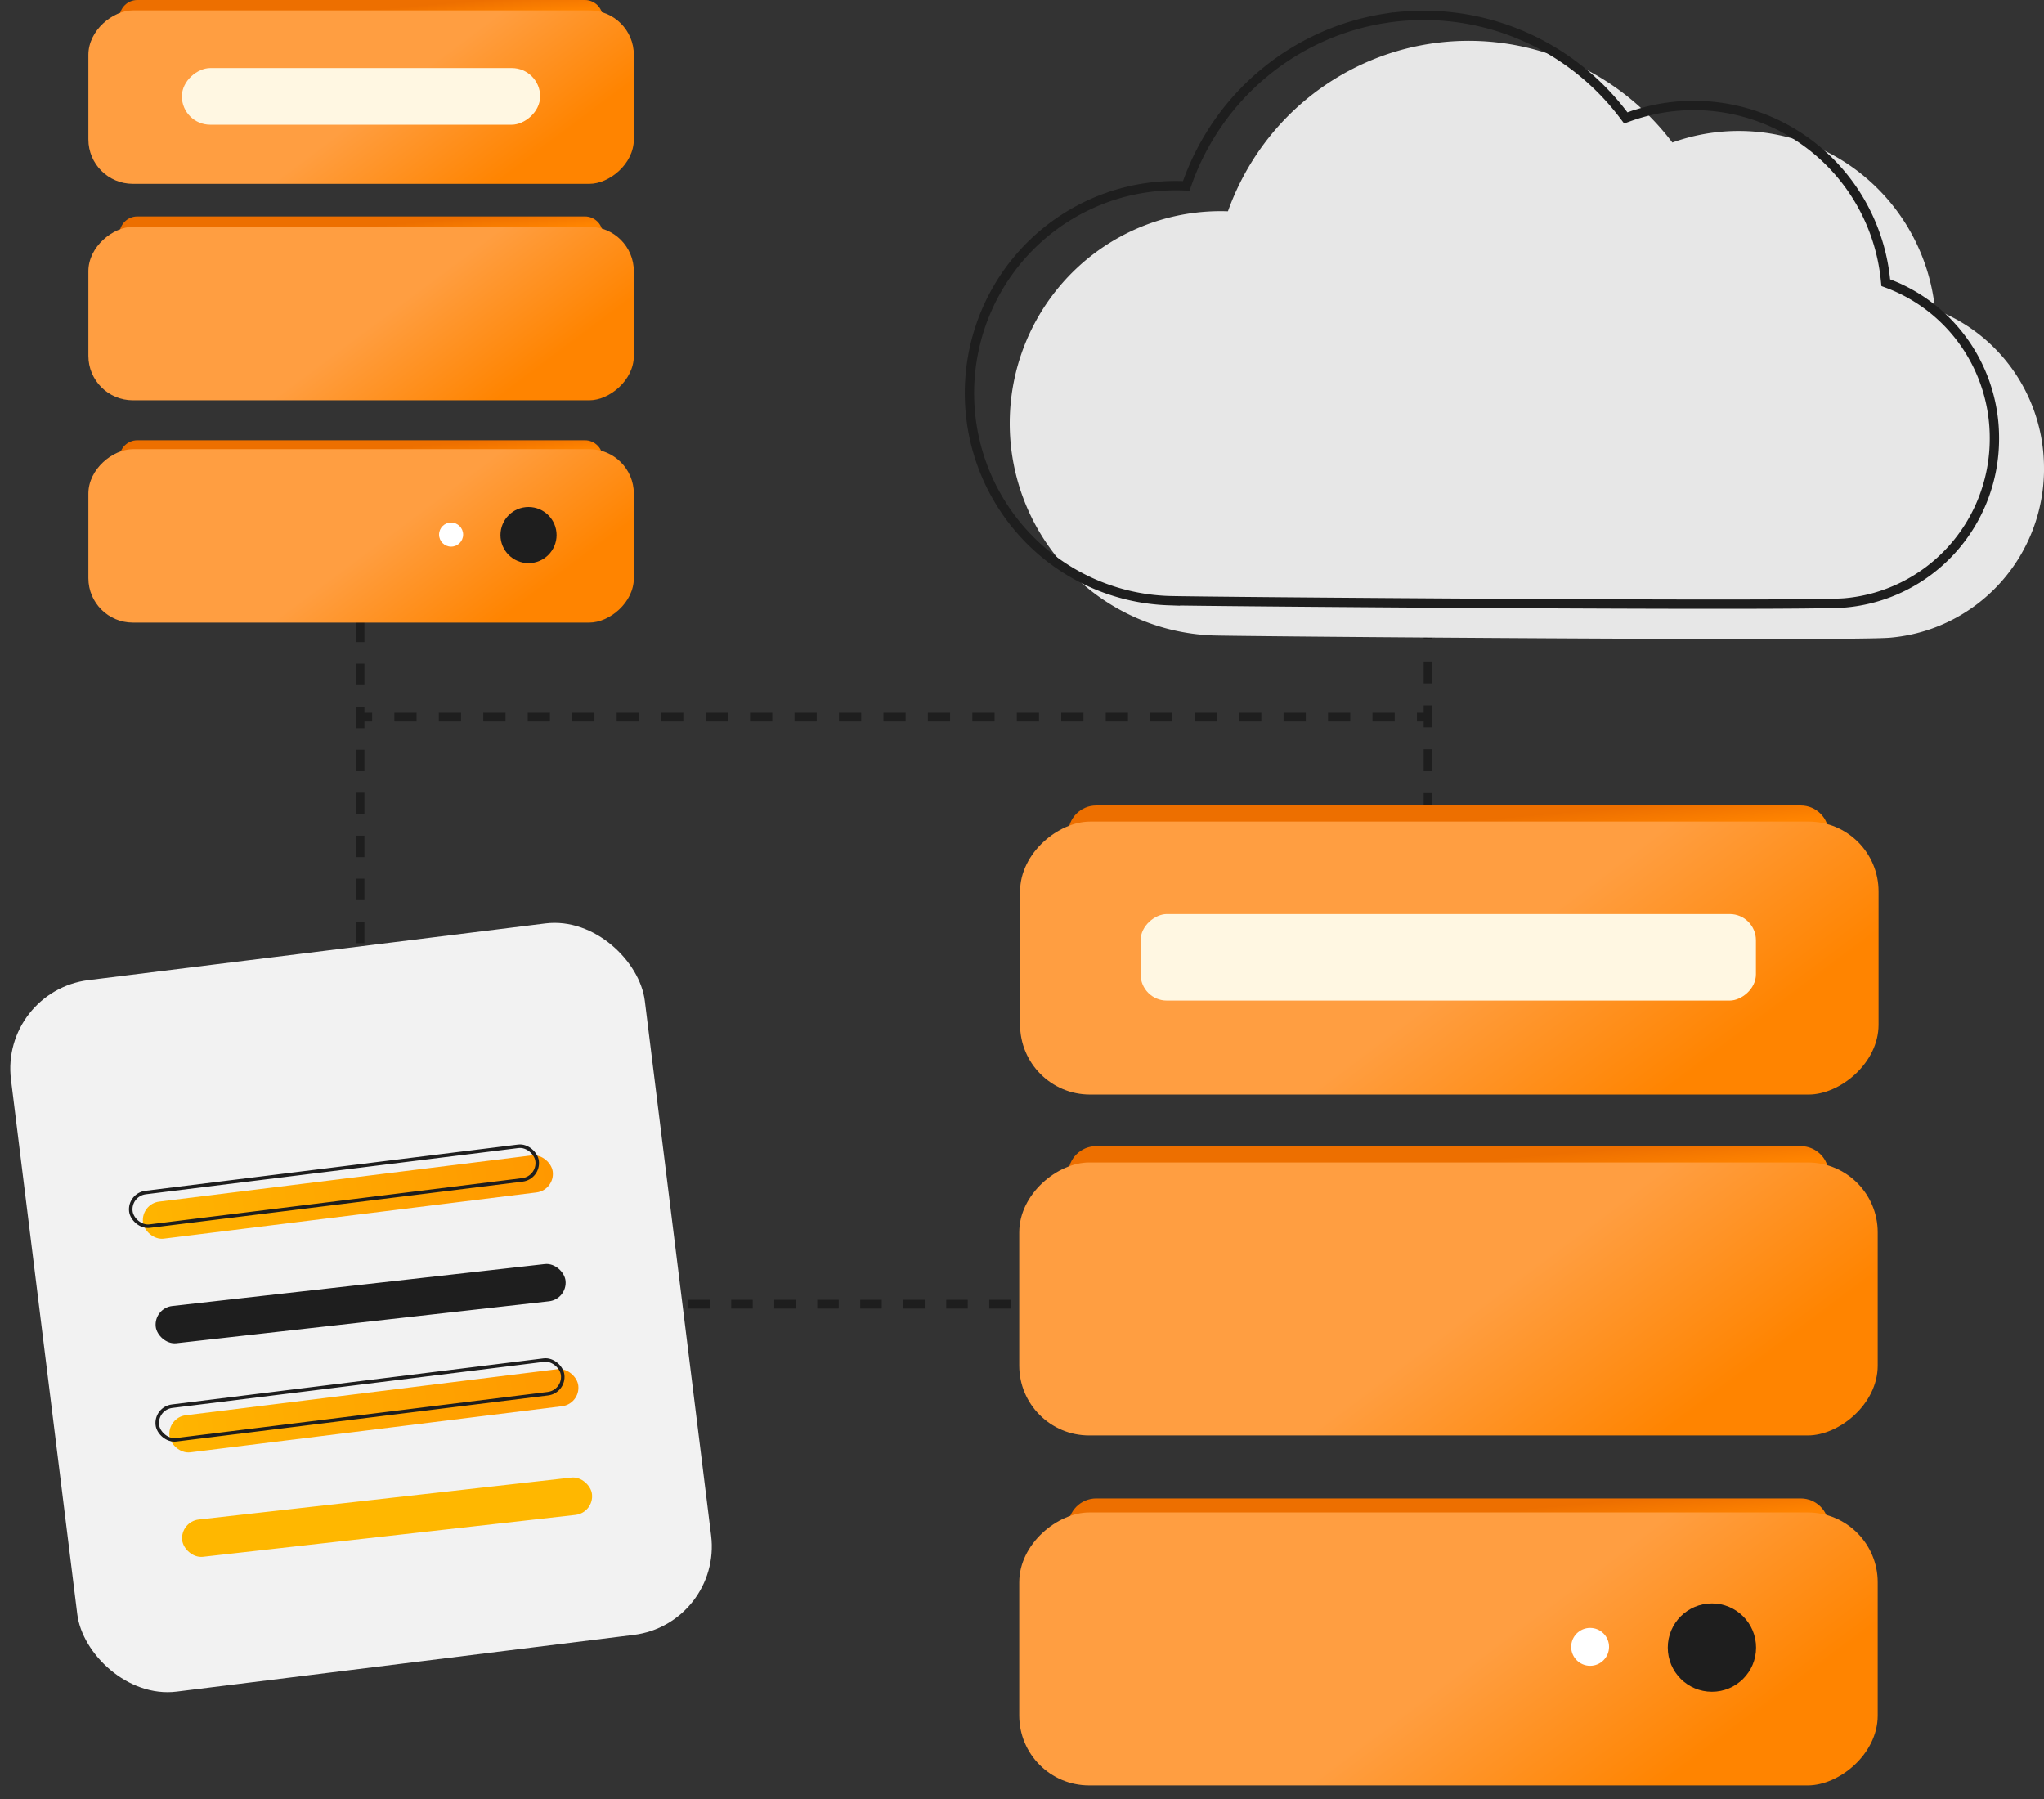<svg xmlns="http://www.w3.org/2000/svg" fill="none" viewBox="0 0 125 110">
  <rect x="0" y="0" width="125" height="110" fill="#333333" stroke="none"/>
  <path fill="#1E1E1E" d="M21.75 80.686a.268.268 0 1 0 .536 0h-.536Zm.268-47.342-.268-0v.658h.536v-.657h-.268Zm0 1.972h-.268v1.315h.536v-1.315h-.268Zm0 2.63h-.268v1.315h.536v-1.315h-.268Zm0 2.63h-.268v1.315h.536v-1.315h-.268Zm0 2.63h-.268v1.315h.536v-1.315h-.268Zm0 2.63h-.268v1.315h.536v-1.315h-.268Zm0 2.63h-.268v1.315h.536v-1.315h-.268Zm0 2.63h-.268v1.315h.536V51.097h-.268Zm0 2.63h-.268v1.315h.536v-1.315h-.268Zm0 2.63h-.268v1.315h.536v-1.315h-.268Zm0 2.63h-.268v1.315h.536v-1.315h-.268Zm0 2.63h-.268v1.315h.536v-1.315h-.268Zm0 2.63h-.268v1.315h.536v-1.315h-.268Zm0 2.63h-.268v1.315h.536v-1.315h-.268Zm0 2.63h-.268v1.315h.536v-1.315h-.268Zm0 2.63h-.268v1.315h.536v-1.315h-.268Zm0 2.63h-.268v1.315h.536v-1.315h-.268Zm0 2.63h-.268v1.315h.536v-1.315h-.268Zm0 2.63h-.268v.657h.536v-.657h-.268Zm10.206-.55a.268.268 0 1 0 0 .536v-.536Zm47.342.268v-.268h-.658v.536h.658v-.268Zm-1.973 0v-.268h-1.315v.536h1.315v-.268Zm-2.63 0v-.268h-1.315v.536h1.315v-.268Zm-2.63 0v-.268h-1.315v.536h1.315v-.268Zm-2.63 0v-.268h-1.315v.536h1.315v-.268Zm-2.63 0v-.268h-1.315v.536h1.315v-.268Zm-2.63 0v-.268h-1.315v.536h1.315v-.268Zm-2.63 0v-.268h-1.315v.536h1.315v-.268Zm-2.63 0v-.268H57.868v.536h1.315v-.268Zm-2.63 0v-.268h-1.315v.536h1.315v-.268Zm-2.63 0v-.268h-1.315v.536h1.315v-.268Zm-2.63 0v-.268h-1.315v.536h1.315v-.268Zm-2.63 0v-.268h-1.315v.536h1.315v-.268Zm-2.63 0v-.268h-1.315v.536h1.315v-.268Zm-2.63 0v-.268h-1.315v.536h1.315v-.268Zm-2.63 0v-.268h-1.315v.536h1.315v-.268Zm-2.63 0v-.268h-1.315v.536h1.315v-.268Zm-2.63 0v-.268h-1.315v.536h1.315v-.268Zm-2.63 0v-.268h-.657v.536h.657v-.268Z"/>
  <path fill="#1E1E1E" d="M22.079 43.572a.268.268 0 0 0 0 .536v-.536Zm65.253.268v-.268h-.68v.536h.68v-.268Zm-2.039 0v-.268h-1.359v.536h1.359v-.268Zm-2.719 0v-.268h-1.359v.536h1.359v-.268Zm-2.719 0v-.268h-1.359v.536h1.359v-.268Zm-2.719 0v-.268h-1.359v.536h1.359v-.268Zm-2.719 0v-.268h-1.359v.536h1.359v-.268Zm-2.719 0v-.268h-1.359v.536h1.359v-.268Zm-2.719 0v-.268h-1.359v.536h1.359v-.268Zm-2.719 0v-.268H64.901v.536h1.359v-.268Zm-2.719 0v-.268h-1.359v.536h1.359v-.268Zm-2.719 0v-.268h-1.359v.536h1.359v-.268Zm-2.719 0v-.268h-1.359v.536h1.359v-.268Zm-2.719 0v-.268h-1.359v.536h1.359v-.268Zm-2.719 0v-.268h-1.359v.536h1.359v-.268Zm-2.719 0v-.268h-1.359v.536h1.359v-.268Zm-2.719 0v-.268h-1.359v.536h1.359v-.268Zm-2.719 0v-.268H43.15v.536h1.359v-.268Zm-2.719 0v-.268h-1.359v.536h1.359v-.268Zm-2.719 0v-.268h-1.359v.536h1.359v-.268Zm-2.719 0v-.268h-1.359v.536h1.359v-.268Zm-2.719 0v-.268h-1.359v.536h1.359v-.268Zm-2.719 0v-.268h-1.359v.536h1.359v-.268Zm-2.719 0v-.268h-1.359v.536h1.359v-.268Zm-2.719 0v-.268h-1.359v.536h1.359v-.268Zm-2.719 0v-.268h-.68v.536h.68v-.268Z"/>
  <path fill="#1E1E1E" d="M87.064 62.576a.268.268 0 1 0 .536 0h-.536Zm.268-29.512h-.268v.671h.536v-.671h-.268Zm0 2.012h-.268v1.341h.536v-1.341h-.268Zm0 2.683h-.268v1.341h.536v-1.341h-.268Zm0 2.683h-.268v1.341h.536v-1.341h-.268Zm0 2.683h-.268v1.341h.536v-1.341h-.268Zm0 2.683h-.268v1.341h.536v-1.341h-.268Zm0 2.683h-.268v1.341h.536v-1.341h-.268Zm0 2.683h-.268v1.341h.536v-1.341h-.268Zm0 2.683h-.268v1.341h.536V53.857h-.268Zm0 2.683h-.268v1.341h.536v-1.341h-.268Zm0 2.683h-.268v1.341h.536v-1.341h-.268Zm0 2.683h-.268v.671h.536v-.671h-.268Z"/>
  <path fill="url(#a)" d="M110.124 49.251c.946 0 1.712.766 1.712 1.712H65.328c0-.946.766-1.712 1.712-1.712h43.084Z"/>
  <path fill="url(#b)" d="M110.124 70.08c.946 0 1.712.766 1.712 1.712H65.328c0-.945.766-1.712 1.712-1.712h43.084Z"/>
  <path fill="url(#c)" d="M110.124 91.622c.946 0 1.712.766 1.712 1.712H65.328c0-.946.766-1.712 1.712-1.712h43.084Z"/>
  <rect width="16.692" height="52.5" x="114.831" y="92.478" fill="url(#d)" rx="4.274" transform="rotate(90 114.831 92.478)"/>
  <rect width="16.692" height="52.5" x="114.831" y="71.079" fill="url(#e)" rx="4.274" transform="rotate(90 114.831 71.079)"/>
  <rect width="16.692" height="52.5" x="114.883" y="50.235" fill="url(#f)" rx="4.274" transform="rotate(90 114.883 50.235)"/>
  <circle cx="104.692" cy="100.742" r="2.7" fill="#1E1E1E"/>
  <circle cx="97.243" cy="100.697" r="1.158" fill="#fff"/>
  <rect width="5.288" height="37.628" x="107.383" y="55.892" fill="#FFF7E2" rx="1.599" transform="rotate(90 107.383 55.892)"/>
  <path fill="url(#g)" d="M35.77 0c.601 0 1.088.487 1.088 1.088H7.309C7.309.487 7.796 0 8.397 0h27.374Z"/>
  <path fill="url(#h)" d="M35.77 13.233c.601 0 1.088.487 1.088 1.088H7.309c0-.601.487-1.088 1.088-1.088h27.374Z"/>
  <path fill="url(#i)" d="M35.77 26.92c.601 0 1.088.487 1.088 1.088H7.309c0-.601.487-1.088 1.088-1.088h27.374Z"/>
  <rect width="10.605" height="33.356" x="38.761" y="27.464" fill="url(#j)" rx="2.716" transform="rotate(90 38.761 27.464)"/>
  <rect width="10.605" height="33.356" x="38.761" y="13.869" fill="url(#k)" rx="2.716" transform="rotate(90 38.761 13.869)"/>
  <rect width="10.605" height="33.356" x="38.761" y=".635" fill="url(#l)" rx="2.716" transform="rotate(90 38.761 .635)"/>
  <circle cx="32.321" cy="32.716" r="1.716" fill="#1E1E1E"/>
  <circle cx="27.587" cy="32.687" r=".736" fill="#fff"/>
  <rect width="3.466" height="21.909" x="33.032" y="4.16" fill="#FFF7E2" rx="1.733" transform="rotate(90 33.032 4.16)"/>
  <path fill="#E7E7E7" d="M125 28.645c.005-2.11-.63-4.172-1.821-5.909-1.191-1.737-2.881-3.066-4.843-3.81a12.205 12.205 0 0 0-1.745-5.166 12.118 12.118 0 0 0-3.816-3.876 12.019 12.019 0 0 0-5.118-1.803 11.996 11.996 0 0 0-5.385.634c-1.703-2.256-3.981-4.008-6.591-5.071a15.552 15.552 0 0 0-8.241-.966c-2.783.43-5.399 1.609-7.572 3.411s-3.822 4.161-4.774 6.829a12.821 12.821 0 0 0-4.966.814 12.883 12.883 0 0 0-4.278 2.664 12.974 12.974 0 0 0-2.939 4.109 13.043 13.043 0 0 0-1.153 4.928 13.05 13.05 0 0 0 .809 4.997 12.989 12.989 0 0 0 2.647 4.306 12.896 12.896 0 0 0 4.083 2.958 12.826 12.826 0 0 0 4.897 1.161c1.692.059 38.806.357 41.381.138 2.576-.219 4.975-1.405 6.721-3.322 1.746-1.917 2.712-4.426 2.705-7.027Z"/>
  <path stroke="#1E1E1E" stroke-width=".571" d="M84.736 1.117a15.267 15.267 0 0 1 8.09.948c2.562 1.043 4.798 2.762 6.471 4.978l.127.168.198-.071a11.71 11.71 0 0 1 5.257-.618c1.776.198 3.484.799 4.995 1.76a11.826 11.826 0 0 1 3.727 3.784 11.916 11.916 0 0 1 1.704 5.045l.018.176.166.062c1.907.723 3.549 2.016 4.708 3.705a10.119 10.119 0 0 1 1.771 5.746v.002c.007 2.53-.933 4.97-2.631 6.834-1.698 1.864-4.03 3.017-6.533 3.229-.628.053-3.414.076-7.291.078-3.867.002-8.8-.017-13.706-.044-9.814-.054-19.508-.143-20.351-.173a12.544 12.544 0 0 1-4.788-1.135 12.614 12.614 0 0 1-3.993-2.893 12.705 12.705 0 0 1-2.589-4.211 12.77 12.77 0 0 1-.791-4.889 12.76 12.76 0 0 1 1.128-4.82 12.689 12.689 0 0 1 2.875-4.019 12.599 12.599 0 0 1 4.184-2.606 12.533 12.533 0 0 1 4.854-.795l.209.007.07-.196c.935-2.619 2.554-4.936 4.688-6.705 2.133-1.769 4.702-2.926 7.434-3.349Z"/>
  <rect width="39.06" height="43.837" x="-0" y="60.6" fill="#F2F2F2" rx="5.45" transform="rotate(-7.07 0 60.6)"/>
  <rect width="25.25" height="2.284" x="8.604" y="73.611" fill="url(#m)" rx="1.142" transform="rotate(-7.07 8.604 73.611)"/>
  <rect width="25.035" height="2.069" x="7.875" y="73.044" stroke="#1E1E1E" stroke-width=".215" rx="1.035" transform="rotate(-7.07 7.875 73.044)"/>
  <rect width="25.19" height="2.284" x="10.225" y="86.677" fill="url(#n)" rx="1.142" transform="rotate(-7.07 10.225 86.677)"/>
  <rect width="24.975" height="2.069" x="9.495" y="86.11" stroke="#1E1E1E" stroke-width=".215" rx="1.035" transform="rotate(-7.07 9.495 86.11)"/>
  <rect width="25.218" height="2.296" x="11.014" y="93.038" fill="#FFB700" rx="1.148" transform="rotate(-6.42 11.014 93.038)"/>
  <rect width="25.219" height="2.29" x="9.395" y="79.984" fill="#1E1E1E" rx="1.145" transform="rotate(-6.42 9.395 79.984)"/>
  <defs>
    <linearGradient id="a" x1="74.108" x2="74.252" y1="51.542" y2="53.203" gradientUnits="userSpaceOnUse">
      <stop stop-color="#ED6F00"/>
      <stop offset="1" stop-color="#FF8400"/>
    </linearGradient>
    <linearGradient id="b" x1="74.108" x2="74.252" y1="72.371" y2="74.032" gradientUnits="userSpaceOnUse">
      <stop stop-color="#ED6F00"/>
      <stop offset="1" stop-color="#FF8400"/>
    </linearGradient>
    <linearGradient id="c" x1="74.108" x2="74.252" y1="93.913" y2="95.574" gradientUnits="userSpaceOnUse">
      <stop stop-color="#ED6F00"/>
      <stop offset="1" stop-color="#FF8400"/>
    </linearGradient>
    <linearGradient id="d" x1="137.169" x2="147.639" y1="135.067" y2="127.243" gradientUnits="userSpaceOnUse">
      <stop stop-color="#FF9E41"/>
      <stop offset="1" stop-color="#FF8400"/>
    </linearGradient>
    <linearGradient id="e" x1="137.169" x2="147.639" y1="113.667" y2="105.844" gradientUnits="userSpaceOnUse">
      <stop stop-color="#FF9E41"/>
      <stop offset="1" stop-color="#FF8400"/>
    </linearGradient>
    <linearGradient id="f" x1="137.222" x2="147.691" y1="92.824" y2="85" gradientUnits="userSpaceOnUse">
      <stop stop-color="#FF9E41"/>
      <stop offset="1" stop-color="#FF8400"/>
    </linearGradient>
    <linearGradient id="g" x1="12.887" x2="12.979" y1="1.456" y2="2.511" gradientUnits="userSpaceOnUse">
      <stop stop-color="#ED6F00"/>
      <stop offset="1" stop-color="#FF8400"/>
    </linearGradient>
    <linearGradient id="h" x1="12.887" x2="12.979" y1="14.689" y2="15.744" gradientUnits="userSpaceOnUse">
      <stop stop-color="#ED6F00"/>
      <stop offset="1" stop-color="#FF8400"/>
    </linearGradient>
    <linearGradient id="i" x1="12.887" x2="12.979" y1="28.376" y2="29.431" gradientUnits="userSpaceOnUse">
      <stop stop-color="#ED6F00"/>
      <stop offset="1" stop-color="#FF8400"/>
    </linearGradient>
    <linearGradient id="j" x1="52.954" x2="59.606" y1="54.523" y2="49.553" gradientUnits="userSpaceOnUse">
      <stop stop-color="#FF9E41"/>
      <stop offset="1" stop-color="#FF8400"/>
    </linearGradient>
    <linearGradient id="k" x1="52.954" x2="59.606" y1="40.928" y2="35.957" gradientUnits="userSpaceOnUse">
      <stop stop-color="#FF9E41"/>
      <stop offset="1" stop-color="#FF8400"/>
    </linearGradient>
    <linearGradient id="l" x1="52.954" x2="59.606" y1="27.694" y2="22.723" gradientUnits="userSpaceOnUse">
      <stop stop-color="#FF9E41"/>
      <stop offset="1" stop-color="#FF8400"/>
    </linearGradient>
    <linearGradient id="m" x1="6.447" x2="35.496" y1="74.754" y2="74.754" gradientUnits="userSpaceOnUse">
      <stop stop-color="#FFB700"/>
      <stop offset="1" stop-color="#FF9600"/>
    </linearGradient>
    <linearGradient id="n" x1="8.073" x2="37.053" y1="87.82" y2="87.82" gradientUnits="userSpaceOnUse">
      <stop stop-color="#FFB700"/>
      <stop offset="1" stop-color="#FF9600"/>
    </linearGradient>
  </defs>
</svg>
